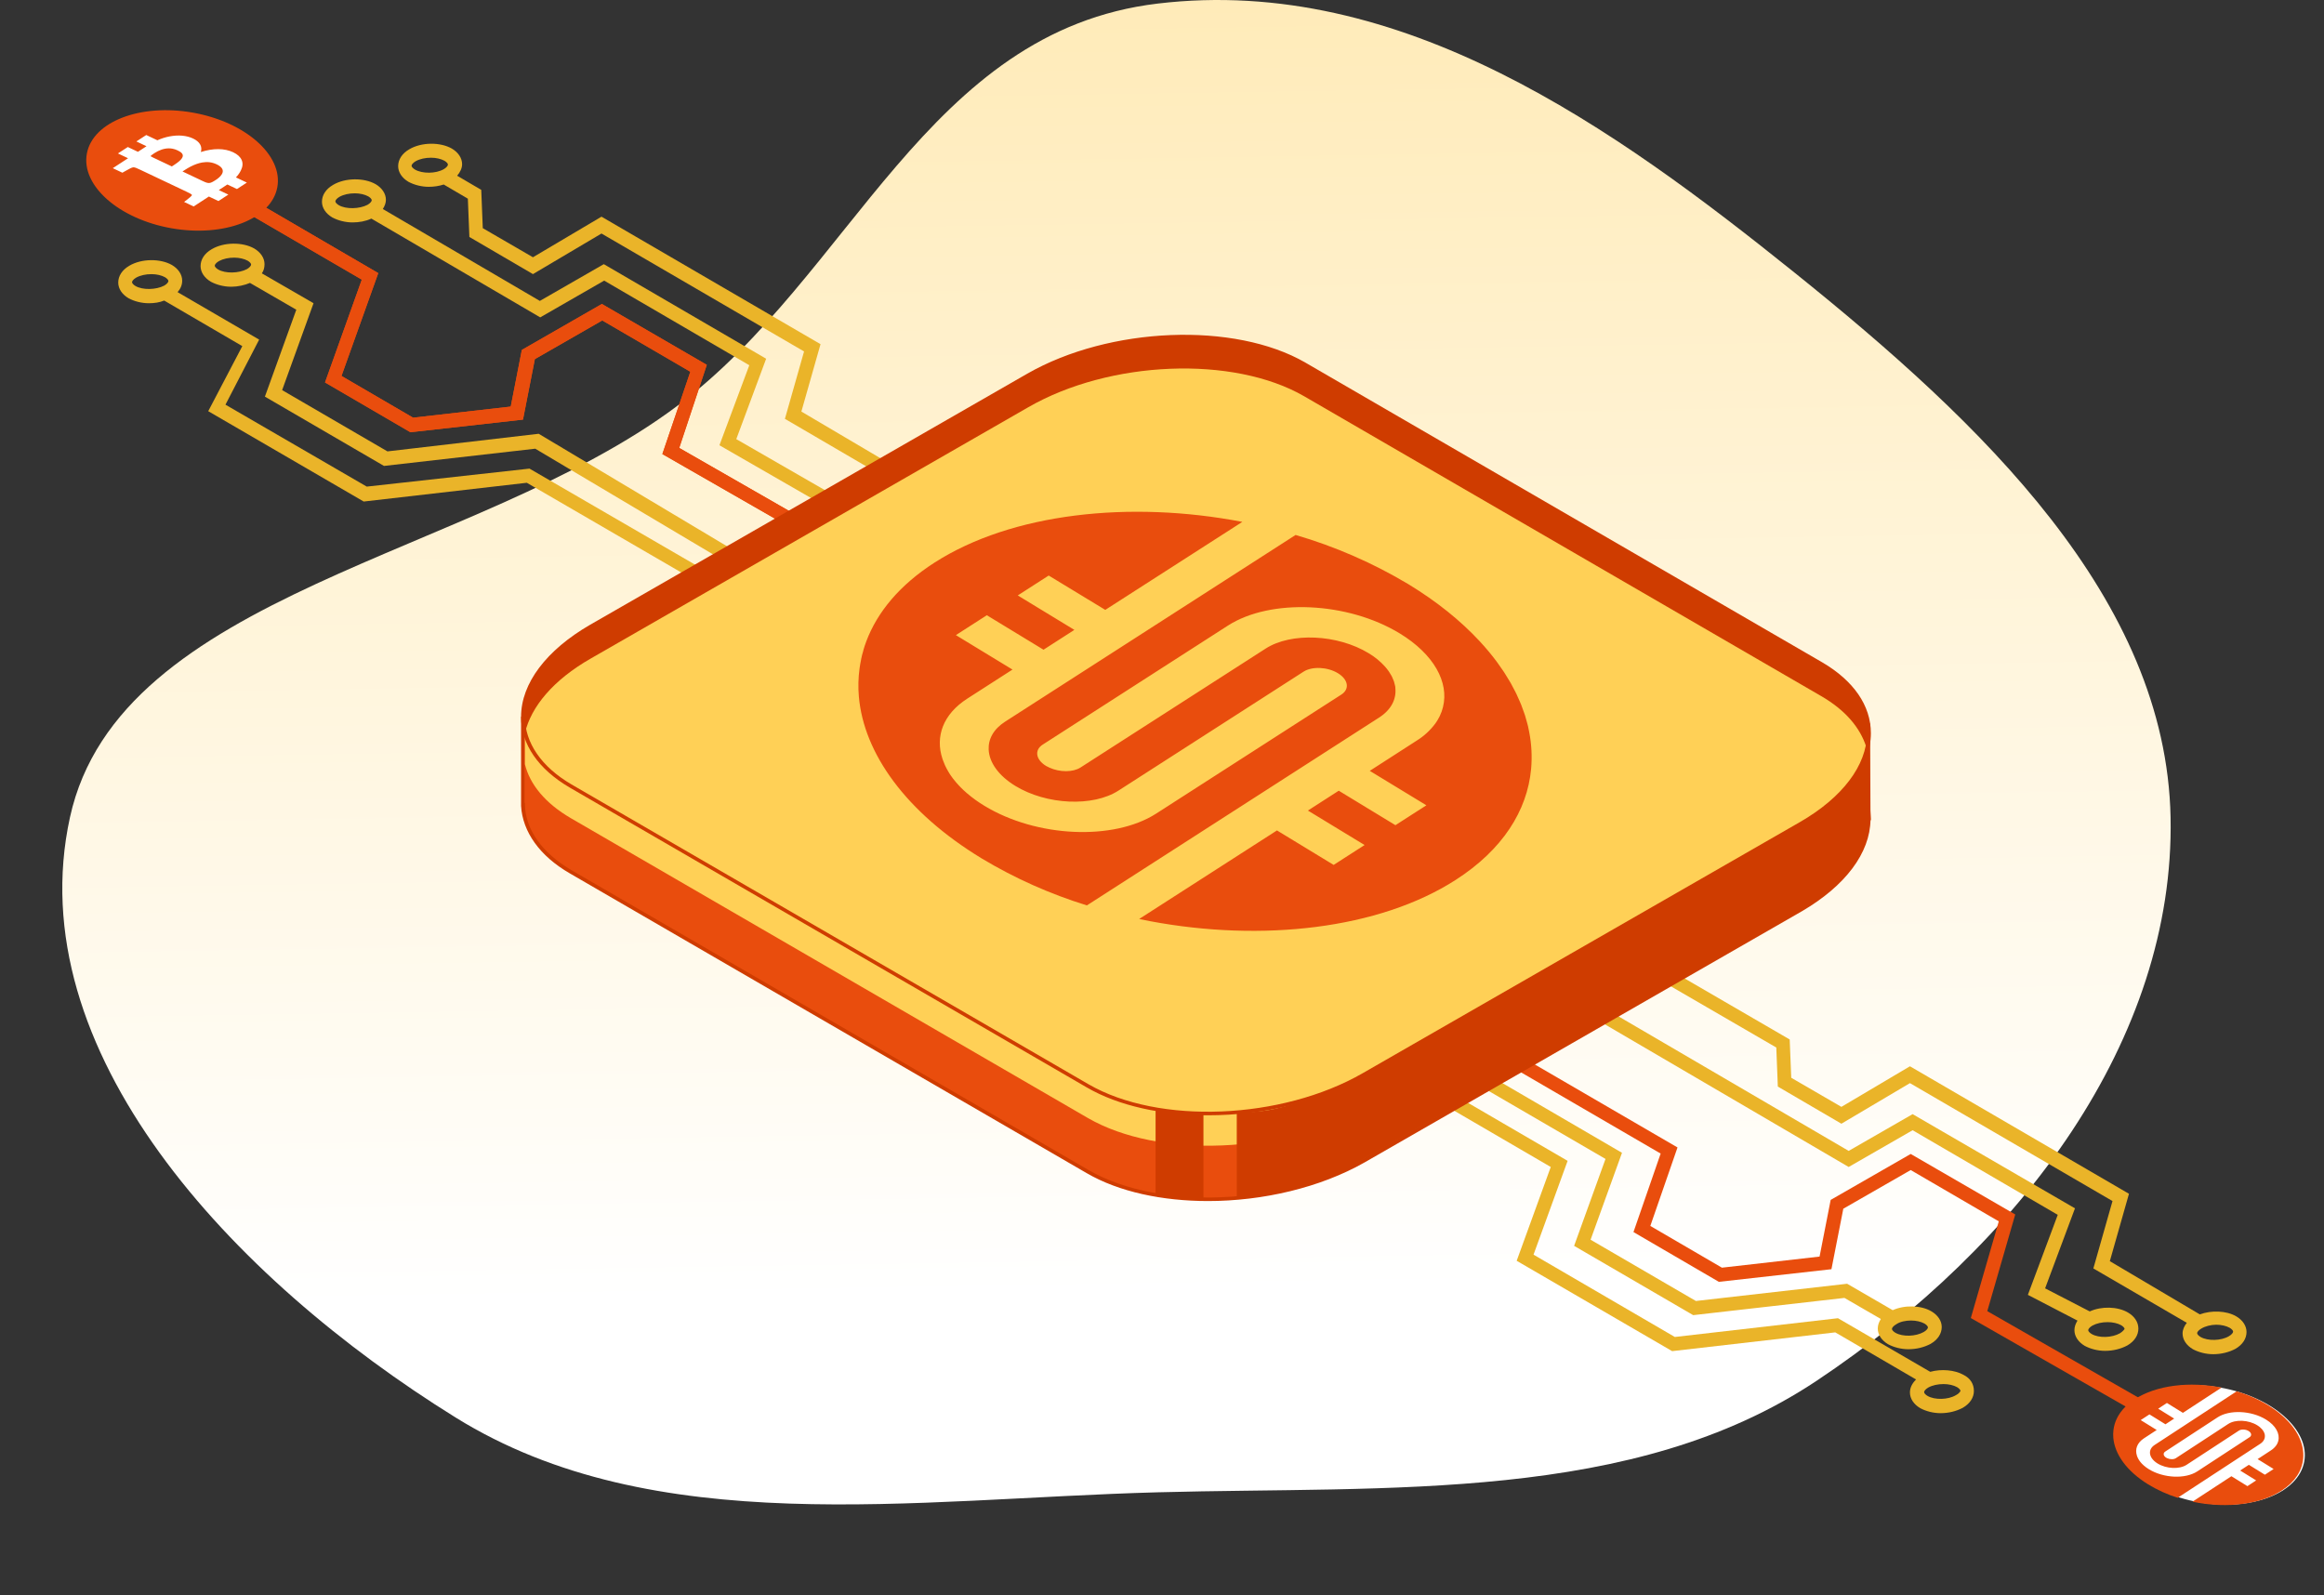<svg width="485" height="333" viewBox="0 0 485 333" fill="none" xmlns="http://www.w3.org/2000/svg">
<rect x="0" y="0" width="485" height="333" fill="#333333" stroke="none"/>
<path fill-rule="evenodd" clip-rule="evenodd" d="M241.597 0.746C292.485 -5.332 337.085 26.834 374.53 56.922C413.509 88.243 452.074 124.864 452.981 170.597C453.898 216.846 421.781 259.759 379.115 288.192C340.799 313.727 290.151 310.157 241.597 311.469C190.467 312.851 136.504 321.564 95.101 295.87C48.222 266.777 3.954 219.286 14.599 170.597C24.888 123.531 99.11 116.316 141.249 84.786C177.878 57.378 193.394 6.504 241.597 0.746Z" fill="url(#paint0_linear_1702_12218)"/>
<path d="M311.084 224.629L309.646 227.106L335.058 241.89L328.505 260.03L353.358 274.494L384.924 270.898L392.516 275.293C392.116 275.933 391.876 276.572 391.876 277.291C391.876 278.57 392.676 279.769 394.034 280.568C395.233 281.207 396.751 281.607 398.27 281.607C399.948 281.607 401.546 281.207 402.904 280.488C404.423 279.609 405.222 278.33 405.222 276.972C405.222 275.693 404.423 274.494 403.064 273.695C400.907 272.417 397.47 272.337 394.993 273.455L385.483 267.941L353.918 271.538L331.942 258.751L338.495 240.611L311.084 224.629ZM398.829 275.613C399.868 275.613 400.907 275.853 401.626 276.252C402.025 276.492 402.345 276.812 402.345 277.052C402.345 277.291 402.025 277.691 401.466 278.011C399.788 278.969 397.071 279.049 395.552 278.17C395.153 277.931 394.833 277.611 394.833 277.371C394.833 277.131 395.153 276.732 395.712 276.412C396.511 275.853 397.71 275.613 398.829 275.613Z" fill="#EAB429"/>
<path d="M371.019 226.786L384.285 234.538L398.589 226.067L440.863 250.68L436.867 264.745L456.366 276.093C455.807 276.812 455.487 277.531 455.487 278.33C455.487 279.609 456.286 280.807 457.645 281.607C458.843 282.246 460.362 282.645 461.88 282.645C463.558 282.645 465.156 282.246 466.515 281.527C468.033 280.648 468.832 279.369 468.832 278.011C468.832 276.732 468.033 275.533 466.675 274.734C464.597 273.535 461.48 273.455 459.083 274.335L440.304 263.227L444.299 249.162L398.589 222.551L384.285 231.022L373.816 224.948L373.496 216.957L349.283 202.892L347.844 205.37L370.699 218.635L371.019 226.786ZM462.519 276.492C463.558 276.492 464.597 276.732 465.316 277.131C465.716 277.371 466.036 277.691 466.036 277.931C466.036 278.17 465.716 278.57 465.156 278.89C463.558 279.849 460.761 279.928 459.243 279.049C458.843 278.81 458.524 278.49 458.524 278.25C458.524 278.011 458.843 277.611 459.403 277.291C460.202 276.812 461.401 276.492 462.519 276.492Z" fill="#EAB429"/>
<path d="M409.777 286.961C407.939 285.922 405.142 285.682 402.825 286.321L383.566 275.134L349.523 279.049L320.035 261.868L327.147 242.289L291.746 221.672L290.307 224.149L323.631 243.568L316.519 263.147L348.963 282.006L383.006 278.09L399.868 287.92C399.069 288.719 398.589 289.598 398.589 290.637C398.589 291.915 399.388 293.114 400.747 293.913C401.946 294.552 403.464 294.952 404.982 294.952C406.66 294.952 408.259 294.552 409.617 293.833C411.136 292.954 411.935 291.676 411.935 290.317C411.935 288.879 411.215 287.68 409.777 286.961ZM408.179 291.196C406.581 292.155 403.784 292.235 402.265 291.356C401.866 291.116 401.546 290.797 401.546 290.557C401.546 290.317 401.866 289.918 402.425 289.598C403.304 289.118 404.423 288.879 405.622 288.879C406.66 288.879 407.699 289.118 408.418 289.518C408.818 289.758 409.138 290.077 409.138 290.317C409.058 290.477 408.818 290.877 408.179 291.196Z" fill="#EAB429"/>
<path d="M465.749 299.769C463.991 298.73 461.354 298.49 459.116 299.05L414.732 273.659L420.565 253.478L398.749 240.851L382.047 250.441L379.73 262.268L359.352 264.585L344.408 255.875L350.082 239.493L300.616 210.724L299.177 213.201L346.566 240.771L340.892 257.154L358.713 267.542L382.207 264.905L384.684 252.279L398.749 244.208L417.129 254.916L411.295 275.097L455.999 300.648C455.12 301.447 454.561 302.406 454.561 303.445C454.561 304.724 455.36 305.922 456.719 306.721C457.917 307.361 459.436 307.76 460.954 307.76C462.632 307.76 464.23 307.361 465.589 306.641C467.107 305.762 467.906 304.484 467.906 303.125C467.906 301.767 467.107 300.568 465.749 299.769ZM464.071 304.084C462.472 305.043 459.675 305.123 458.157 304.244C457.757 304.004 457.438 303.685 457.438 303.445C457.438 303.205 457.757 302.806 458.317 302.486C459.196 302.007 460.315 301.767 461.513 301.767C462.552 301.767 463.591 302.007 464.31 302.406C464.71 302.646 465.03 302.965 465.03 303.205C465.03 303.285 464.71 303.685 464.071 304.084Z" fill="#E94D0D"/>
<path d="M444.104 273.954C441.947 272.676 438.59 272.596 436.113 273.715L426.798 268.901L433.031 252.199L399.148 232.54L385.803 240.212L327.147 205.929L325.708 208.406L385.803 243.568L399.148 235.897L429.435 253.557L423.202 270.259L433.556 275.633C433.156 276.272 432.917 276.911 432.917 277.63C432.917 278.909 433.716 280.108 435.074 280.907C436.273 281.546 437.791 281.946 439.31 281.946C440.988 281.946 442.586 281.546 443.945 280.827C445.463 279.948 446.262 278.669 446.262 277.311C446.262 275.952 445.463 274.754 444.104 273.954ZM442.426 278.27C440.748 279.229 438.031 279.309 436.513 278.43C436.113 278.19 435.794 277.87 435.794 277.63C435.794 277.391 436.113 276.991 436.673 276.671C437.552 276.192 438.67 275.952 439.869 275.952C440.908 275.952 441.947 276.192 442.666 276.592C443.066 276.831 443.385 277.151 443.385 277.391C443.305 277.471 443.066 277.87 442.426 278.27Z" fill="#EAB429"/>
<path d="M80.855 94.211L58.879 81.425L65.432 63.285L54.644 57.051C55.043 56.492 55.203 55.853 55.203 55.133C55.203 53.855 54.404 52.656 53.045 51.857C50.648 50.498 46.732 50.498 44.175 52.017C42.657 52.896 41.857 54.174 41.857 55.533C41.857 56.812 42.657 58.01 44.015 58.809C45.214 59.449 46.732 59.848 48.251 59.848C49.609 59.848 51.047 59.529 52.166 59.049L61.836 64.643L55.283 82.783L80.136 97.248L111.701 93.651L166.282 126.096L167.8 123.619L112.421 90.535L80.855 94.211ZM45.533 56.252C45.134 56.012 44.814 55.693 44.814 55.453C44.814 55.213 45.134 54.814 45.693 54.494C46.572 54.015 47.691 53.775 48.89 53.775C49.929 53.775 50.968 54.015 51.687 54.414C52.086 54.654 52.406 54.974 52.406 55.213C52.406 55.453 52.086 55.853 51.527 56.172C49.849 57.051 47.052 57.131 45.533 56.252Z" fill="#EAB429"/>
<path d="M147.502 76.151L125.606 63.444L108.904 73.034L106.587 84.861L86.209 87.179L71.265 78.468L78.939 57.006L35.386 31.594C36.026 30.875 36.346 30.076 36.346 29.276C36.346 27.998 35.546 26.799 34.188 26C31.79 24.642 27.875 24.642 25.317 26.16C23.799 27.039 23 28.317 23 29.676C23 30.955 23.799 32.153 25.158 32.952C26.356 33.592 27.875 33.991 29.393 33.991C30.512 33.991 31.631 33.831 32.669 33.432L75.503 58.365L67.829 79.827L85.65 90.215L109.144 87.578L111.621 74.952L125.686 66.881L144.066 77.589L138.232 94.77L180.027 118.744L181.465 116.267L141.749 93.492L147.502 76.151ZM26.516 30.315C26.117 30.076 25.797 29.756 25.797 29.516C25.797 29.276 26.117 28.877 26.676 28.557C27.555 28.078 28.674 27.838 29.872 27.838C30.911 27.838 31.95 28.078 32.669 28.477C33.069 28.717 33.389 29.037 33.389 29.276C33.389 29.516 33.069 29.916 32.51 30.235C30.831 31.194 28.035 31.194 26.516 30.315Z" fill="#E94D0D"/>
<path d="M147.502 76.15L125.606 63.444L108.904 73.034L106.587 84.861L86.209 87.178L71.265 78.468L78.939 57.006L35.386 31.594C36.026 30.874 36.346 30.075 36.346 29.276C36.346 27.998 35.546 26.799 34.188 26C31.79 24.641 27.875 24.641 25.317 26.16C23.799 27.039 23 28.317 23 29.676C23 30.954 23.799 32.153 25.158 32.952C26.356 33.592 27.875 33.991 29.393 33.991C30.512 33.991 31.631 33.831 32.669 33.432L75.503 58.364L67.829 79.826L85.65 90.215L109.144 87.578L111.621 74.952L125.686 66.88L144.066 77.589L138.232 94.77L180.027 118.744L181.465 116.267L141.749 93.492L147.502 76.15ZM26.516 30.315C26.117 30.075 25.797 29.756 25.797 29.516C25.797 29.276 26.117 28.877 26.676 28.557C27.555 28.078 28.674 27.838 29.872 27.838C30.911 27.838 31.95 28.078 32.669 28.477C33.069 28.717 33.389 29.036 33.389 29.276C33.389 29.516 33.069 29.916 32.51 30.235C30.831 31.194 28.035 31.194 26.516 30.315Z" fill="#E94D0D"/>
<path d="M76.54 101.563L47.052 84.462L54.084 70.883L37.063 60.974C37.702 60.254 38.022 59.455 38.022 58.576C38.022 57.298 37.223 56.099 35.864 55.3C33.467 53.941 29.551 53.941 26.994 55.46C25.475 56.339 24.676 57.617 24.676 58.976C24.676 60.254 25.475 61.453 26.834 62.252C28.033 62.892 29.551 63.291 31.069 63.291C32.188 63.291 33.307 63.131 34.266 62.732L50.568 72.241L43.456 85.82L75.9 104.679L109.943 100.764L163.885 132.09L165.323 129.612L110.503 97.807L76.54 101.563ZM28.272 59.695C27.873 59.455 27.553 59.136 27.553 58.896C27.553 58.656 27.873 58.257 28.432 57.937C29.311 57.457 30.43 57.218 31.629 57.218C32.668 57.218 33.706 57.457 34.426 57.857C34.825 58.097 35.145 58.416 35.145 58.656C35.145 58.896 34.825 59.295 34.266 59.615C32.588 60.494 29.791 60.574 28.272 59.695Z" fill="#EAB429"/>
<path d="M159.889 74.872L126.006 55.133L112.66 62.805L79.896 43.626C80.295 42.986 80.535 42.347 80.535 41.708C80.535 40.429 79.736 39.23 78.377 38.431C75.98 37.073 72.064 37.073 69.507 38.591C67.989 39.47 67.19 40.749 67.19 42.107C67.19 43.386 67.989 44.585 69.347 45.384C70.546 46.023 72.064 46.423 73.583 46.423C74.941 46.423 76.3 46.183 77.499 45.624L112.74 66.241L126.086 58.569L156.373 76.23L150.139 92.932L194.971 118.744L196.409 116.267L153.656 91.653L159.889 74.872ZM70.706 42.827C70.306 42.587 69.987 42.267 69.987 42.028C69.987 41.788 70.306 41.388 70.866 41.069C71.745 40.589 72.864 40.349 74.062 40.349C75.101 40.349 76.14 40.589 76.859 40.989C77.259 41.228 77.578 41.548 77.578 41.788C77.578 42.028 77.259 42.427 76.699 42.747C75.021 43.626 72.224 43.706 70.706 42.827Z" fill="#EAB429"/>
<path d="M167.241 85.9L171.237 71.835L125.526 45.224L111.222 53.695L100.753 47.622L100.434 39.63L95.399 36.674C96.038 35.954 96.438 35.075 96.438 34.276C96.438 32.998 95.639 31.799 94.28 31C91.883 29.641 87.967 29.641 85.41 31.16C83.892 32.039 83.093 33.317 83.093 34.676C83.093 35.954 83.892 37.153 85.25 37.952C86.449 38.592 87.967 38.991 89.486 38.991C90.524 38.991 91.643 38.831 92.602 38.512L97.637 41.468L97.956 49.46L111.222 57.211L125.526 48.74L167.8 73.354L163.805 87.418L200.325 108.755L201.763 106.278L167.241 85.9ZM86.609 35.395C86.209 35.155 85.889 34.836 85.889 34.596C85.889 34.356 86.209 33.956 86.769 33.637C87.648 33.157 88.766 32.918 89.965 32.918C91.004 32.918 92.043 33.157 92.762 33.557C93.162 33.797 93.481 34.116 93.481 34.356C93.481 34.596 93.162 34.995 92.602 35.315C90.924 36.274 88.127 36.274 86.609 35.395Z" fill="#EAB429"/>
<path d="M390.038 170.608L389.958 151.349L371.098 151.269L272.166 93.971C257.382 85.42 231.57 86.459 214.549 96.288L123.288 148.711C122.569 149.111 121.85 149.59 121.131 150.07L109.144 149.99V167.811C109.223 173.085 112.5 178.199 119.053 181.955L226.935 244.527C241.719 253.078 267.531 252.039 284.553 242.21L375.893 189.707C385.323 184.273 390.118 177.24 390.038 170.608Z" fill="#E94D0D"/>
<path d="M252.108 250.68C242.598 250.68 233.488 248.763 226.775 244.847L118.893 182.275C112.66 178.679 109.064 173.644 108.744 168.21V167.811V149.591L121.051 149.67C121.77 149.191 122.489 148.791 123.128 148.392L214.389 95.969C231.57 86.14 257.622 85.101 272.406 93.651L371.178 150.949L390.277 151.029L390.357 171.087C390.277 178.04 385.083 184.912 376.053 190.186L284.792 242.609C275.522 247.884 263.535 250.68 252.108 250.68ZM109.543 167.571V167.811C109.623 173.165 113.139 178.04 119.292 181.636L227.175 244.208C241.799 252.678 267.451 251.639 284.393 241.89L375.653 189.467C384.683 184.273 389.718 177.48 389.558 170.688V170.288L389.478 151.828L370.938 151.748L370.858 151.668L271.926 94.371C257.302 85.9 231.65 86.939 214.709 96.688L123.448 149.111C122.809 149.511 122.089 149.91 121.29 150.39L121.21 150.47L109.463 150.39V167.571H109.543Z" fill="#CF3C00"/>
<path d="M227.015 226.626L119.133 164.055C104.349 155.504 106.267 140.64 123.368 130.811L214.629 78.388C231.73 68.559 257.542 67.52 272.246 76.07L380.129 138.642C394.912 147.193 392.995 162.057 375.893 171.886L284.633 224.309C267.531 234.138 241.719 235.177 227.015 226.626Z" fill="#CF3C00"/>
<path d="M380.049 145.275L272.166 82.704C257.382 74.153 231.57 75.192 214.549 85.021L123.288 137.444C115.457 141.919 110.822 147.513 109.543 153.027V159.5C110.582 163.735 113.779 167.651 119.133 170.768L227.015 233.339C241.799 241.89 267.611 240.851 284.633 231.022L375.893 178.599C383.405 174.284 387.96 169.01 389.478 163.735V155.904C388.2 151.908 385.163 148.232 380.049 145.275Z" fill="#FFD056"/>
<path d="M252.108 232.78C242.598 232.78 233.488 230.862 226.775 226.947L118.893 164.375C112.34 160.539 108.744 155.344 108.744 149.591C108.744 142.638 114.018 135.686 123.128 130.412L214.389 77.989C231.57 68.159 257.622 67.121 272.406 75.671L380.288 138.243C386.841 142.079 390.437 147.273 390.437 153.027C390.437 159.979 385.163 166.932 376.053 172.206L284.792 224.629C275.522 230.063 263.535 232.78 252.108 232.78ZM247.073 70.637C235.806 70.637 223.978 73.354 214.788 78.708L123.528 131.131C114.657 136.245 109.623 142.958 109.543 149.591C109.543 155.025 112.979 160.059 119.292 163.735L227.175 226.307C241.799 234.778 267.451 233.739 284.393 223.99L375.653 171.567C384.524 166.452 389.558 159.74 389.638 153.107C389.638 147.673 386.202 142.638 379.889 138.962L272.006 76.391C265.293 72.555 256.423 70.637 247.073 70.637Z" fill="#CF3C00"/>
<path d="M258.102 232.313V250.041L270.808 247.804L279.358 244.847L378.371 188.189L382.686 184.832L386.522 180.597L388.919 176.361L390.437 171.007L389.638 157.022L386.921 162.217L383.165 166.532L378.211 170.448L284.633 224.309L279.827 226.936C279.367 227.187 278.888 227.402 278.394 227.578L272.136 229.813L267.419 231.102C265.687 231.575 263.912 231.881 262.121 232.014L258.102 232.313Z" fill="#CF3C00"/>
<path d="M251.149 232.38V250.281L245.315 249.881L241.16 249.322V231.342L247.233 232.221L251.149 232.38Z" fill="#CF3C00"/>
<path d="M197.211 159.753C197.398 160.15 197.602 160.548 197.834 160.942C197.602 160.548 197.398 160.15 197.211 159.753Z" fill="#D4D4D4"/>
<path d="M300.863 148.51C300.965 148.221 301.045 147.929 301.123 147.637C301.049 147.929 300.965 148.221 300.863 148.51Z" fill="#D4D4D4"/>
<path d="M239.982 192.262C263.351 196.656 287.779 193.94 303.786 183.654C313.555 177.378 318.719 169.23 319.528 160.52C319.765 157.918 319.628 155.295 319.12 152.731C319.043 152.33 318.973 151.929 318.874 151.528C318.811 151.257 318.726 150.99 318.656 150.723C318.529 150.255 318.406 149.787 318.258 149.315C318.185 149.083 318.093 148.848 318.012 148.612C317.84 148.112 317.66 147.609 317.463 147.106C317.379 146.895 317.284 146.688 317.196 146.476C316.974 145.949 316.746 145.421 316.492 144.897C316.401 144.707 316.303 144.52 316.211 144.334C315.937 143.785 315.647 143.236 315.342 142.688C315.251 142.522 315.152 142.361 315.057 142.199C314.723 141.622 314.375 141.052 314.002 140.478L313.734 140.07C313.338 139.472 312.921 138.875 312.482 138.28L312.246 137.96C311.777 137.333 311.285 136.708 310.769 136.085L310.589 135.87C310.034 135.206 309.453 134.547 308.848 133.893L308.771 133.809C304.852 129.587 299.909 125.577 293.932 121.939C286.552 117.521 278.637 114.065 270.38 111.656L209.76 150.621C207.336 152.175 206.224 154.269 206.326 156.457C206.449 159.095 208.342 161.874 211.902 164.041C218.424 168.006 228.084 168.442 233.414 165.012L272.047 140.183C273.824 139.043 277.043 139.187 279.213 140.51C281.384 141.833 281.711 143.831 279.917 144.978L278.781 145.706L241.29 169.807C232.39 175.524 216.313 174.799 205.433 168.182C204.151 167.41 202.935 166.534 201.799 165.561L201.774 165.54C201.317 165.146 200.895 164.748 200.493 164.344C200.36 164.208 200.23 164.071 200.103 163.932C199.91 163.732 199.727 163.528 199.547 163.32C199.311 163.046 199.093 162.771 198.879 162.493L198.622 162.142C198.365 161.79 198.126 161.438 197.918 161.065L197.845 160.939C197.612 160.545 197.408 160.147 197.222 159.749L197.12 159.507C196.976 159.183 196.845 158.856 196.733 158.529C196.715 158.487 196.705 158.441 196.687 158.399C195.146 153.755 196.782 149.08 201.869 145.812L211.286 139.757H211.307L204.057 135.346L199.484 132.56L205.943 128.409L217.773 135.606L224.201 131.473H224.222L216.971 127.061L212.398 124.275L218.857 120.124L230.663 127.293L259.232 108.948L259.267 108.926C235.739 104.402 211.096 107.097 194.981 117.454C187.776 122.087 183.083 127.744 180.779 133.882V133.9C180.545 134.505 180.342 135.115 180.171 135.729C180.169 135.746 180.169 135.762 180.171 135.779C179.995 136.384 179.819 136.996 179.706 137.611V137.664C179.576 138.28 179.464 138.899 179.379 139.525C179.112 141.473 179.065 143.445 179.238 145.403C180.269 157.195 188.983 169.512 204.88 179.175C211.774 183.312 219.143 186.601 226.825 188.973L287.804 149.769C290.355 148.13 291.445 145.9 291.195 143.578C291.195 143.465 291.195 143.353 291.164 143.226C291.132 143.099 291.104 142.983 291.076 142.874C291.031 142.654 290.975 142.437 290.907 142.223C290.875 142.132 290.833 142.04 290.798 141.949C290.703 141.699 290.597 141.449 290.474 141.2L290.362 140.996C290.208 140.71 290.039 140.432 289.855 140.165C289.83 140.127 289.799 140.088 289.771 140.046C289.541 139.723 289.295 139.413 289.032 139.117C288.047 138.03 286.905 137.095 285.644 136.345C279.125 132.377 269.462 131.941 264.132 135.37L225.492 160.193C223.895 161.22 221.14 161.195 219.022 160.224C218.781 160.122 218.546 160.004 218.319 159.873C216.148 158.553 215.817 156.552 217.615 155.405L256.249 130.576C265.149 124.855 281.226 125.584 292.106 132.197C299.286 136.567 302.41 142.424 301.147 147.546C301.147 147.578 301.147 147.609 301.123 147.641C301.045 147.933 300.965 148.225 300.863 148.513C300.746 148.835 300.614 149.151 300.465 149.46L300.444 149.505C300.31 149.776 300.162 150.047 300.001 150.314C299.902 150.48 299.793 150.642 299.684 150.8L299.543 151.007C298.489 152.428 297.177 153.636 295.674 154.568L285.845 160.9H285.876L297.675 168.08L293.369 170.845L291.216 172.231L279.386 165.033L272.952 169.174L272.98 169.195L284.779 176.372L280.476 179.137L278.32 180.523L266.493 173.325L237.723 191.815H237.766C238.501 191.977 239.24 192.121 239.982 192.262Z" fill="#E94D0D"/>
<path d="M480.873 305.074C479.644 311.686 469.82 315.483 458.93 313.554C448.04 311.626 440.208 304.702 441.437 298.09C442.666 291.479 452.49 287.682 463.38 289.61C474.27 291.539 482.102 298.462 480.873 305.074Z" fill="white"/>
<path d="M458.188 313.556C464.789 314.818 471.69 314.038 476.211 311.082C478.971 309.278 480.43 306.937 480.658 304.434C480.725 303.686 480.686 302.932 480.543 302.196C480.521 302.08 480.501 301.965 480.473 301.85C480.455 301.772 480.432 301.695 480.412 301.618C480.376 301.484 480.341 301.349 480.299 301.214C480.279 301.147 480.253 301.079 480.23 301.012C480.181 300.868 480.13 300.724 480.075 300.579C480.051 300.518 480.024 300.459 479.999 300.398C479.937 300.246 479.872 300.095 479.801 299.944C479.775 299.89 479.747 299.836 479.721 299.782C479.644 299.625 479.562 299.467 479.476 299.309C479.45 299.262 479.422 299.215 479.395 299.169C479.301 299.003 479.202 298.839 479.097 298.674L479.021 298.557C478.909 298.385 478.792 298.214 478.668 298.043L478.601 297.951C478.469 297.771 478.329 297.591 478.184 297.412L478.133 297.35C477.976 297.159 477.812 296.97 477.641 296.782L477.619 296.758C476.512 295.545 475.116 294.392 473.428 293.347C471.343 292.077 469.107 291.084 466.775 290.392L449.651 301.589C448.966 302.036 448.652 302.637 448.681 303.266C448.715 304.024 449.25 304.823 450.256 305.446C452.098 306.585 454.827 306.71 456.332 305.725L467.246 298.589C467.748 298.262 468.657 298.303 469.27 298.683C469.883 299.064 469.975 299.638 469.469 299.967L469.148 300.177L458.557 307.103C456.043 308.745 451.502 308.537 448.428 306.636C448.066 306.414 447.723 306.162 447.402 305.882L447.395 305.876C447.266 305.763 447.146 305.649 447.033 305.533C446.995 305.494 446.959 305.454 446.923 305.414C446.868 305.357 446.816 305.298 446.766 305.238C446.699 305.16 446.638 305.081 446.577 305.001L446.504 304.9C446.432 304.799 446.364 304.698 446.306 304.59L446.285 304.554C446.219 304.441 446.162 304.327 446.109 304.212L446.08 304.143C446.039 304.05 446.003 303.956 445.971 303.862C445.966 303.849 445.963 303.836 445.958 303.824C445.523 302.49 445.985 301.146 447.422 300.207L450.082 298.467H450.088L448.04 297.199L446.748 296.399L448.572 295.206L451.914 297.274L453.73 296.086H453.736L451.688 294.819L450.396 294.018L452.22 292.825L455.555 294.885L463.625 289.613L463.635 289.607C456.989 288.307 450.028 289.082 445.476 292.058C443.441 293.389 442.115 295.015 441.464 296.779V296.784C441.398 296.958 441.341 297.133 441.292 297.31C441.292 297.314 441.292 297.319 441.292 297.324C441.243 297.498 441.193 297.674 441.161 297.85V297.866C441.124 298.043 441.093 298.22 441.069 298.4C440.993 298.96 440.98 299.527 441.029 300.09C441.32 303.478 443.782 307.018 448.272 309.795C450.22 310.984 452.301 311.929 454.471 312.61L471.697 301.344C472.417 300.873 472.725 300.232 472.655 299.565C472.655 299.533 472.655 299.5 472.646 299.464C472.637 299.428 472.629 299.394 472.621 299.363C472.608 299.3 472.592 299.237 472.573 299.176C472.564 299.15 472.552 299.123 472.542 299.097C472.515 299.025 472.486 298.953 472.451 298.882L472.419 298.823C472.376 298.741 472.328 298.661 472.276 298.584C472.269 298.573 472.26 298.562 472.252 298.55C472.187 298.457 472.118 298.368 472.043 298.283C471.765 297.971 471.443 297.702 471.086 297.487C469.245 296.346 466.515 296.221 465.01 297.207L454.095 304.34C453.643 304.635 452.865 304.628 452.267 304.349C452.199 304.319 452.132 304.286 452.068 304.248C451.455 303.869 451.362 303.293 451.87 302.964L462.783 295.829C465.297 294.185 469.838 294.394 472.912 296.295C474.94 297.55 475.823 299.233 475.466 300.705C475.466 300.714 475.466 300.724 475.459 300.733C475.437 300.817 475.414 300.901 475.385 300.983C475.353 301.076 475.315 301.167 475.273 301.255L475.267 301.268C475.229 301.346 475.188 301.424 475.142 301.501C475.114 301.549 475.083 301.595 475.052 301.641L475.013 301.7C474.715 302.108 474.344 302.455 473.92 302.723L471.143 304.543H471.152L474.485 306.606L473.269 307.401L472.661 307.799L469.319 305.731L467.501 306.921L467.509 306.927L470.842 308.989L469.627 309.784L469.018 310.182L465.677 308.114L457.55 313.427H457.562C457.769 313.474 457.978 313.515 458.188 313.556Z" fill="#E94D0D"/>
<path d="M57.872 39.091C56.633 45.754 46.732 49.58 35.757 47.637C24.782 45.693 16.889 38.716 18.128 32.052C19.367 25.389 29.268 21.562 40.243 23.506C51.218 25.45 59.111 32.427 57.872 39.091Z" fill="#E94D0D"/>
<path d="M41.916 31.729C42.266 30.574 41.698 29.578 40.293 28.912C38.941 28.271 37.239 28.118 35.365 28.477C34.526 28.637 33.702 28.9 32.845 29.279L30.523 28.179L28.462 29.521L30.572 30.521C30.514 30.56 30.455 30.598 30.396 30.636L28.785 31.686L26.674 30.685L24.612 32.027L26.723 33.028L23.539 35.101L25.538 36.048L26.217 35.665C27.02 35.217 27.503 34.947 27.818 34.92C28.126 34.897 28.568 35.099 29.327 35.459L38.877 39.986C39.438 40.252 40.038 40.551 40.06 40.693C40.081 40.872 39.306 41.466 38.98 41.715L38.419 42.147L40.411 43.091L43.595 41.018L45.587 41.963L47.655 40.616L45.663 39.672L46.896 38.869C47.086 38.746 47.268 38.627 47.444 38.505L49.449 39.455L51.518 38.109L49.236 37.027C49.697 36.548 50.04 36.058 50.291 35.523C51.051 33.989 50.453 32.627 48.659 31.777C46.833 30.925 44.515 30.906 41.916 31.729ZM42.18 33.917C43.275 33.724 44.261 33.846 45.204 34.294C46.187 34.759 46.612 35.321 46.468 35.95C46.335 36.526 45.763 37.047 45.306 37.374C45.228 37.432 45.143 37.487 45.071 37.534C43.786 38.371 43.576 38.389 42.23 37.751L38.088 35.787L38.532 35.499C38.956 35.222 39.38 34.976 39.779 34.768C40.628 34.334 41.433 34.048 42.18 33.917ZM37.913 31.946C38.351 32.41 38.192 32.952 37.398 33.647C37.131 33.88 36.785 34.135 36.374 34.402L35.859 34.738L32.001 32.909C31.638 32.737 31.473 32.637 31.407 32.591C31.478 32.507 31.66 32.329 32.182 31.989C32.443 31.819 32.704 31.672 32.959 31.543C34.004 31.025 35.027 30.857 35.987 31.033C36.343 31.099 36.692 31.213 37.028 31.372C37.463 31.578 37.741 31.754 37.913 31.946Z" fill="white"/>
<defs>
<linearGradient id="paint0_linear_1702_12218" x1="248.258" y1="269.557" x2="243.794" y2="-14.339" gradientUnits="userSpaceOnUse">
<stop stop-color="white"/>
<stop offset="1" stop-color="#FFEAB5"/>
</linearGradient>
</defs>
</svg>
